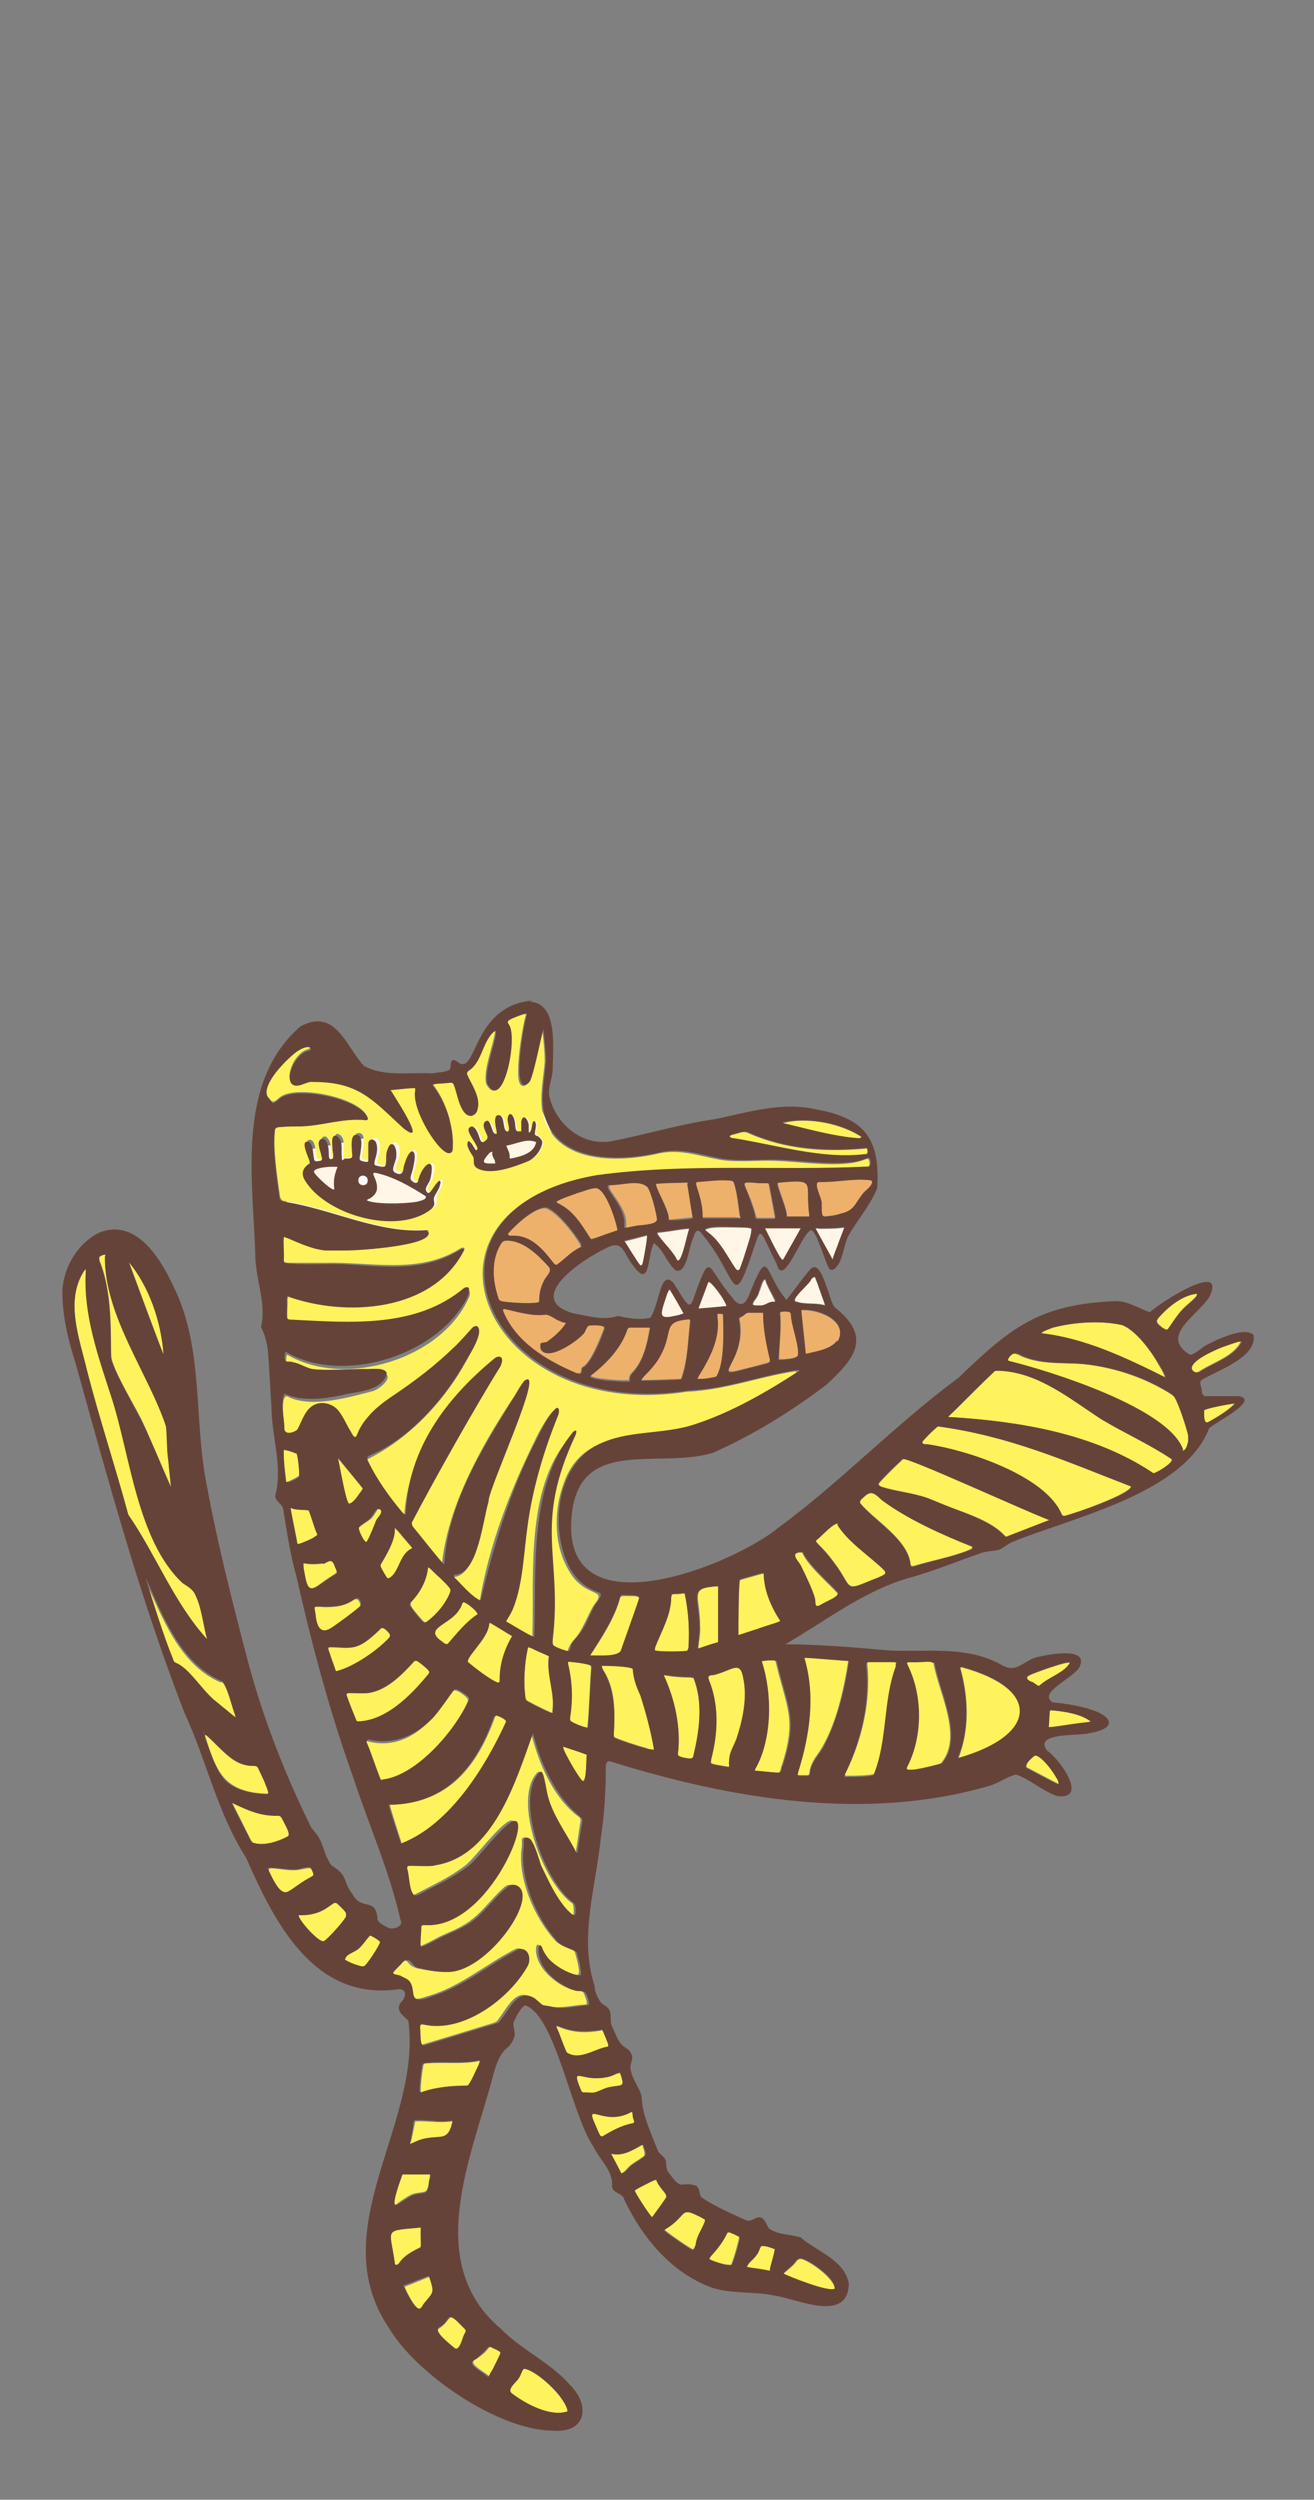 <svg xmlns="http://www.w3.org/2000/svg" id="Ebene_1" viewBox="0 0 213 405"><rect x="0" y="0" width="213" height="405" fill="#808080" stroke="none"/><defs><style>.st0{fill:#664338}.st2{fill:#fef25d}.st3{fill:#eeb16c}.st4{fill:#fff6e8}</style></defs><path d="m46 187.1 41.3-8.5 3.6 8.5-12 9.4-14.2 4.1s-15.9-1.9-16.3-2.8-3.2-4.8-3.2-5.5.9-5.2.9-5.2Z" class="st4"/><path d="M87.4 210.8c-.2.7-6 .1-6.3 0-.2 0-.3-.3-.4-.5-1-2.8-1.2-6.2.5-8.8.2-.3.4-.4.8-.5 2.8-.1 5.2 2.3 6.9 4.2.7.7-.3 1.5-.7 2.2-.6 1-.8 2.2-.8 3.3ZM91.7 214.3v.3c-.5.9-1.9 2.2-2.7 2.7-.3.2-.7.3-1 .3-.4 0-.5.5-.4.8.1.7.8.9 1.4.8 1.8-.1 4.5-2 5.5-3.1.3-.4.5-1 .8-1.3.6-.3 1.6-.1 2.2 0s.4.4.2.9c-.6 1.5-1.6 4.1-2.8 5.4-.3.3-.6.3-.7.7 0 .2 0 .5-.2.6-.2.2-.5 0-.7 0-4.8-2-9.7-4.9-11.8-9.9-.1-.3-.1-.5.3-.5 2.1.5 4.4 1.2 6.5.9.9 0 1.5.8 2.4 1.1.3.1.7.1.8.2Z" class="st3"/><path d="M94.2 202c0 .1-.3.2-.4.3-1.3.6-2.3 1.7-3.4 2.6-.1.1-.3.2-.5.2-.1 0-.2-.1-.3-.2-1.7-2.3-3.7-4.6-6.7-4.5-.3 0-.9 0-.7-.4 1-1.3 4.6-4.5 6.3-4.2 1.8.6 4.7 4.3 5.6 6v.3ZM100.1 199.3c0 .1-.3.2-.8.3-1.2.3-2.9 1.1-3.5 1.1-1.5-2.1-2.7-4.5-5.2-5.7-.2 0-.6-.3-.5-.4.7-.5 2.3-1 3.4-1.4 1.1-.3 2.1-.7 3.2-.8 1.5.4 3.1 5.2 3.4 6.8ZM105.3 215.1c-.4 2.6-1 5.4-2.9 7.3-.1.1-.2.2-.3.4-.2.4-.1.8-.2.8h-.6c-.5 0-1.5 0-2.2-.1-1-.1-2.8-.2-3.6-.7 0-.2.2-.4.4-.5 2.4-1.8 4.7-4.3 5.7-7.2 0-.2.2-.3.4-.3h3s.2 0 .2.1ZM123.7 212.7c0 2.5.5 5 1.1 7.4v.4c0 .1-.4.3-.5.3-1.5.4-2.5.7-3.8 1-5.6 1.5.7-1.4-.6-8.1 0-.4.3-.5.6-.7.3-.1.6-.5.7-.5h1.7c.3 0 .7 0 .9.1ZM111.8 213.8c.1.1 0 .4 0 .5-.3 2.9-.3 5.8-1.3 8.7 0 .2-.1.4-.3.4-.9 0-4.7.2-6.3.2-.2 0 0-.3.4-.7 1.2-1.2 2.1-2.2 2.8-3.6 1.9-3.6.2-5.2 4-5.6h.6ZM101.5 198.9v-1.1c-.3-3-4-5.8-2.3-5.8s4.9-1 6.1.4c.5 1 1.3 4.1 1.5 5.2-.2 1.1-3.6.9-4.7 1.3h-.4ZM141.3 191.3c.1.2 0 .5-.1.7-.4.6-1.1 1-1.5 1.6-1.2 1.6-1.3 2.5-3.3 3-.6.2-1.3.3-1.9.4-.5 0-.8.1-1.1 0-.3-.2-.1-1.5-.3-2.1-.1-1-.7-1.9-.8-2.9 0-.3 0-.5.4-.5 2.8 0 5.4-.6 8.2-.3.1 0 .3 0 .3.1ZM120 197.2c0 .2-.4 0-1 0h-5.1c-.2 0 0-.4-.1-.5 0-1.6-.5-3.2-1-4.8 0-.3 0-.6.2-.6 1.8 0 3.6-.4 5.4-.2.2 0 .4.2.5.4.6 1.8.7 3.7 1 5.5ZM135.7 217.3c-1.1 1.4-3.2 1.6-4.9 2.1-.2 0-.2 0-.2-.1 0-.9-.6-6.2-.7-6.9 0-.2.3-.1.5-.1 2.8 0 7.1 2 5.4 5.1Z" class="st3"/><path d="M121.8 199c.1.9-.5 2.7-.9 3.8-.4 1.2-.8 2.4-1 2.9-.1.3-.4.1-.6 0-1.4-2-2.6-4.5-4.6-6-.1-.1-.4-.3-.4-.4.8-.6 3.5-.4 5.6-.4.8 0 1.4 0 1.9.2Z" class="st4"/><path d="M111.5 191.6c.3 1.6.7 4.3.9 5.5v.1c-1 .1-2.9.3-3.9.4-.1 0 0-.2-.1-.3 0-1.5-2.4-5.3-2-5.5 1.4-.1 3.8-.1 5.1-.2M131.2 197.1c0 .1-.3 0-.7 0h-2.9c0-1.2-1.4-4.5-1.5-5.3 0-.2.2-.1.3-.2 6.2-.5 4 0 4.9 5.5ZM125.7 197.3h-2.8c-.3 0-.3-.2-.4-.5-.2-.9-.5-1.6-.7-2.2 0-.2-.2-.5-.3-.7-1.1-2.9-1.6-2.5 1.5-2.3.6 0 1.3-.1 1.6.3.1.5.9 4.9 1 5.4ZM126.3 220.3c0-2.3.4-5.3.2-7.5 0-.5.4-.3.9-.4.4 0 .9 0 .9.5 0 1.7 1.5 5.4 1.1 6.7-.5.5-1.5.5-2.3.6h-.7ZM117.2 212.9v.3c0 2.5.3 7.6-1.1 9.8 0 .1-.2.2-.4.2-.5.1-1.5.2-2.1.3h-.6c0-.1.1-.4.2-.6 1.8-2.9 3.4-6 2.9-9.5v-.4c0-.2.8-.2.9-.1Z" class="st3"/><path d="M129.8 199c-.7 1.3-2 3.6-2.8 5 0 0 0 .2-.2.1-.5-.4-2.4-4.4-2.8-5.1h5.7ZM111.9 199c-.4.5-1.3 6.2-2.1 5.2-.6-1.4-2.7-3.2-3.2-4.3 0-.2 0-.1.5-.2 1.2-.1 3.7-.6 4.9-.6ZM136.9 198.8c-.2.7-.8 2.1-1.1 3-.3.8-.6 1.5-.8 2.2v.2c-.2-.3-2.5-4.5-2.8-5.1 0-.2.4 0 .7 0 1.3 0 2.7 0 4-.2ZM132.1 206.9l.1.2c0 .2.1.4.2.6.4 1.2 1.2 3.3 1.3 3.7h-.2c-1.5-.4-3.2 0-4.6-.6-.7-.3.8-1.6 1.1-2 .5-.5 1-1 1.4-1.6.1-.2.4-.4.6-.4ZM117.8 211.7c-1.1.1-4.3.4-4.6.4.5-1.3 1.1-3 1.6-4.3.2-.6 2.9 3 3 4ZM104.9 200.1c0 1-.4 3-.6 4.1-.1.3 0 1-.5.9-.4-.4-2.4-3.8-2.6-4h.2c.9-.2 2.7-.7 3.5-.9ZM108.7 208.9c.6.9 2.1 3.6 2.2 3.9-.2.1-.5.1-.9.3-.7.1-2.5.7-2.8 0 0-.3.7-4.1 1.4-4.1ZM124 207.3c.3 1.1 1.1 2.4 1.6 3.5v.2c-.4 0-.8 0-1.2.3-.5.3-1.7.6-2.3.3-.2-.5.4-1 .6-1.4.2-.3.3-.5.4-.9.2-.3.6-2.2 1-1.9Z" class="st4"/><path d="M189.9 236.4c.3.6-2.4 2.2-3 2.3-9.5-6.4-21.5-8.4-32.8-9.1-.3 0-.5 0-.4-.1l1.4-1.4c1.9-1.8 4.7-4.6 5.9-5.8.3-.2.2-.3.7-.3h.4c6.3.3 11.3 4.6 16.5 7.9 3.7 2.2 7.7 4 11.3 6.4ZM183.3 240.8c0 1.2-9.1 4.4-10.8 4.8-.3 0-.5-.3-.6-.5-2.8-6.1-15.3-10.2-21.6-11.1-.3 0-1.1 0-.8-.5.5-.6 1.6-1.7 2.2-2.2.1 0 .2-.2.3-.2 11.6 1.6 20.5 5.5 31.2 9.7ZM170.1 246.3c-.6.2-5.5 2.1-6.7 2.6-.2.1-.3.1-.5-.1-2-2.2-5.6-3.4-8.8-4.6-1.3-.5-2.4-1-3.7-1.5-2.7-.9-5.1-1.1-7.4-1.8-.4-.1-.7-.3-.4-.7.6-.7 2.7-2.8 3.5-3.5.2-.2.2-.3.4-.3 1-.3 18.6 7.9 23.7 9.9ZM191.6 234.9c-2.3-6.8-21.7-12.9-28.2-14.4-.6-.2.4-.9.5-1 .6-.5 1.4.2 2 .4 3.6 1.4 7.4.7 11.2 1.3 3.9.6 7.8 1.9 11.2 3.8.7.4 1.5.8 2 1.3.8 1.2 1.8 4.4 2.3 6.2 0 .4.1.7 0 1 0 .5-.4 1.7-1 1.5ZM155.4 284.8c1.8-4.6 1.6-9.9.3-14.5 0-.2.2-.2.4-.1 12.6 3.5 12.4 10.9-.6 14.7ZM151.3 269.4c.8 4.8 4.9 12 1.2 16.3-.6.2-2.9.8-4.4 1-1 .1-1.7.3-1.1-.7 2.7-5 2.1-11.7 0-16.6.6-.2 1.4 0 2.2-.1.8 0 1.5-.2 2 .1ZM145.4 269.4c-1.8 5.6-1.7 11.6-3.3 17.3 0 .3-.2.6-.4.7-.9.3-3.4.3-4.5.3-.4 0-.2-.4 0-.7 2.6-5.3 4-11.5 3.4-17.4 0-.2 0-.3.1-.4s.4-.1.5 0c1.3.1 2.5 0 3.8 0 .2 0 .3 0 .4.1ZM157.6 250.6c.1.2-.2.3-.3.4-2.7 1.2-6.3 1.8-9.2 2.7-.3 0-.5 0-.5-.3-.4-4-5.9-7.2-8.1-9.8-.3-.5.4-.8.6-1.2.8-.7 1.3-.8 2.1-.1.5.4 1.3 1.2 2 1.6 3.9 2.5 9.1 5 13.4 6.6ZM188.8 223.2c-6.4-3.2-13.1-6.4-20.2-7.2.5-.5 1.3-.7 1.9-.9 3.5-.9 7.9-1.2 11.4-.4 2.2.9 4.6 4 5.9 6.4.4.7.8 1.3 1 2zM106 283.4c0 .2-.2 0-.5 0-.2 0-.4 0-.7-.2-1.6-.4-4.2-1.3-5.1-1.7-.2-.1-.2-.3-.2-.6.2-3.7.3-7.3-1.8-10.5-.1-.2-.4-.6 0-.6 1.2 0 3.9.1 4.7.4.1 0 .2.2.2.4.1 1.4.7 2.7 1.2 4 .9 2.8 1.7 5.8 2.2 8.7ZM136 247c1.8 3 5.3 5.1 7.6 7.5.5.6-.6.8-1 1s-.8.3-1.3.5c-4.6 1.9-3 1.2-6.1-2.9-.8-1.1-1.6-2-2.6-3-.2-.2-.5-.4-.2-.7.7-.5 2.9-2.9 3.5-2.5ZM112.4 271.9c1.6 4 1 8.6 0 12.7-.2.7-.8.4-1.4.4-.7-.1-1.2-.2-1.1-1 .5-4.2-.6-8.7-2.3-12.5 0-.1.3-.1.4 0 1.3.2 2.6.3 3.8.3.2 0 .4 0 .5.1ZM123.8 254.9c0 2.8 1.2 5.5 2.7 7.8-.3.3-2.1.7-3.7 1.3-1 .3-2.4.8-3.1 1 0-.8 0-8.5.3-9 1-.3 2.5-.7 3.5-1h.3ZM89.6 277.4c0 .2-.4 0-.8-.2-.9-.4-2.5-1.2-3.2-1.6-.2-.1-.3-.2-.4-.5-.4-2.7-.1-5.2.2-7.9 0-.2 0-.4.2-.5h.1c.5.2 2.4 1.1 3 1.4.2 0 .3.2.2.5-.3 2.9 1.1 5.8.6 8.7ZM111 258.2q.9 4.35.6 8.7c0 .1 0 .3-.1.4-.1.2-.3.2-.5.2-1.5.1-2.9 0-4.3 0-.2 0-.4 0-.5-.1s0-.4 0-.5c1-2.6 2.5-5.2 2.6-8 0-.3 0-.6.3-.6.4 0 1.1 0 1.5-.1zM83 265.2c-1.3 2.1-2.1 4.6-2 7.1 0 .2 0 .5-.3.4-1.1-.4-4-2.6-4.8-3.3-.2-.1 0-.3 0-.5.8-1.6 3.3-3.8 3.4-5.8 0-.1 0-.1.2-.1.4.2 1.9 1.1 2.8 1.7.2.1.4.2.5.3.1 0 .2.1.2.2M95.7 268.2c1.8-2.8 3.9-5.9 4.8-9.2 0-.2.2-.4.5-.4h1.4c.5 0 1.3 0 1.3.5-.3.8-2.2 6.3-3 8.5-.6.9-3.5.7-4.5.7h-.3ZM116.4 257h.1v9c0 .1-.2 0-.5.2-.8.2-2.4.8-2.8.9.1-1.2.4-2.4.3-3.6 0-5.1-1.9-6.3 2.9-6.5M130 251.5c.9 2.2 4.5 5.2 5.7 6.6.4.7-2.2 1.6-3 2.1s-.5-.8-.7-1.2c-.4-1.4-1.4-3.7-2.1-5.1-.3-.7-1.1-1.3-1-2 0-.2.8-.5 1.1-.3ZM140.4 186c.2.1.3.7.1.9-.1.1-.3.1-.5.2-7 .8-14.3-1.6-21.2-2.6-.2 0-.6-.1-.6-.3s.4-.3.8-.4c.9-.2 1.5-.6 2.3-.2 6.1 2.7 12.5 3.1 19 2.5ZM139.6 184.2c.1.2-.3.3-.5.3-4-.4-8.3-1.5-12.2-2.5 3.7-1.1 9.4 0 12.7 2.2M201.1 217.4c-1.3 2.5-4.6 3.3-6.9 4.9-.2.1-.4.1-.7 0-1.6-.8.6-2.3 3-3.4 1.3-.6 3.3-1.4 4.4-1.6h.1ZM56.5 243.6c-.5-.6-1.4-5.9-1.7-7.2v-.1c.4.5 3.6 4.3 4 4.9-.3.7-1 1.6-1.6 2.1-.3.3-.6.4-.7.3M194 209.6c.1 0 0 .2-.1.4-.4.5-1.3 1.2-1.8 1.7-1.1 1-1.9 2.4-2.8 3.6-.2.3-.4 0-.7-.1-.2-.1-.3-.2-.5-.4-.5-.4-.8-.9-.3-1.3 1.6-1.8 3.8-3.6 6.2-3.9M176.9 278.9s-.6.1-1.3.2c-1.9.2-5.4.8-5.6.7 0-.6 0-1.4.1-2 0-.4 0-.7.3-.7 2.1.2 4.7.5 6.4 1.8ZM48.1 235.5c.2.7.4 2.5.4 3.3 0 .4-.2.4-.7.7-.3.2-.7.3-1 .5-.4.1-.5.2-.6-.1-.1-1.5-.4-3-.4-4.6v-.4c.5 0 1.6.3 2.1.6ZM173.4 269.4c-.9 1.7-3.4 2.4-4.9 3.7-.3.2-.5 0-.8-.2-.2 0-.3-.2-.5-.3-.5-.3-1.1-.7-.6-1s1.9-.8 3.3-1.3c1-.3 2.6-.9 3.4-.9ZM171.6 289c-1.1-.5-4.6-2.4-5-2.6-.1 0-.2 0-.2-.3 0-.6.9-1.3 1.3-1.6.8-.7 3.8 3 4 4.5ZM200.1 227.4c-1 1.1-3 2.3-4.3 3-.9.5-.8-1.1-.7-1.7v-.2c.3-.4 4-1 4.9-1.1Z" class="st2"/><path d="M46.7 209.8c9.5 3.5 23.6 2.4 28.6-7.4 0-.5-.6-.2-.9 0-6.7 4.1-14.4 2-21.8 2.2h-5.7c-.5 0-.9 0-.9-.5 0-.9-.2-2.9 0-3.7.1-.1.5 0 .7.1 1.9.8 3.9 1.8 6 2 1.4.2 2.4.1 3.8 0 3.8 0 15.1-1.1 12.7-3.3-7.8.6-15.4-3.5-23-4.6-.4 0-.7-.3-.8-.7-.4-2.9-1.2-7.8-.8-10.9-.1-1 4.5-.4 5.3-.7 3-.3 6-1.3 9-1 .3 0 .8 0 .7-.2-1-3.2-10.8-5.2-13.8-3.6-.9.4-1.4 1.7-2.2.4-1.7-1.5 1.4-5.2 3.9-7.4 1-.8 2-1.3 2.5-1 .6.3-.1.5-.4.6-2 .8-3.4 4.4-2.3 5.4.9.7 2.3-.5 3.4-.4 7.2 0 9.5 2.8 14.5 7.5.3.3 1.2 1 1.5.8.7-.5-2.6-5.5-3.3-6.7-.1-.2 0-.3.2-.3.7 0 2.6-.2 3.4-.3.5 0 .3.3.3.6-.5 3.1 4.2 10.6 5.7 9.9.3-.1.4-.7.4-1 .1-3.4-1.2-7.4-3.3-10 .3-.3 1.5-.2 2-.3.7 0 1.2-.3 1.4.4.6 1.2 1 5.1 2.8 4.9 2.3-1.1.5-4.6-.5-6.2-.2-.3-.3-.7 0-1 2.1-1.4 2.3-4.4 3.9-6.1.1-.2.4-.3.5-.3s0 .3 0 .5c-.4 2.3-1.9 6-1.4 8.1 2.6 4.8 5-7.4 3.6-9.5-.4-.5-.2-.7.5-1 .7-.4 1.9-.8 2.2-.8.2 0 .2.1.1.3-.4 1.3-1.3 6.5-1.2 9.4 0 1.9.7 2.5 1.7 1.4.7-1.5 1.8-7.2 2.2-8.5.2 1.4.4 3.5.4 5.1-.2 2.6-.8 5.3-.4 8 1.6 8.5 12 8.5 18.8 6.9 3.5-.8 6.6.4 10 1 3.1.5 6.3 0 9.5.2 2.9.1 7.8.8 11.3.4 1.1-.1 2.1-.4 2.9-.7.3-.1.4 0 .5.3.1.5.1 1-.5 1.1-14.6.8-29.5-.6-44.1 1.4-32.2 5.7-17.7 40 14.9 34.9 6.4-.3 11.3-2.3 17.5-3.3h.5l-.3.3c-5 3.3-10.7 6.5-16.4 8.4-7.4 2.4-17.6 0-21 9.1-1.7 4.3-1.8 9.8.4 13.9 2.7 5.4 6.8 3.1 4.4 6.1-1.2 1.9-1.8 4.2-3.4 5.8-.4.5-.8 1.2-.9 1.8 0 .1-.1.2-.3.2-.6 0-1.6-.4-2.2-.7-.4-.3-.3-.7-.3-1.2 1.3-13.5-2.9-19.1 3.8-33.7-7.9 7.9-6.4 22.4-6.7 32.9 0 .4 0 .6-.3.5-7.1-4.1-3.6-.6-2.2-7.9.7-3.3.9-6.6 1.3-9.9.8-6.3 2.7-12.5 5.1-18.3.3-3.5-3.3 3.3-3.5 3.9-4 8.1-7.4 16.9-8.9 25.8-.1 1.8-3.8-2.6-4.2-3-.2-.2-.5-.6 0-.7 3.9-.3 4.6-10.2 5.7-13.2 1.8-6 4.9-11.7 6.3-17.7-.4-2.4-2 1.5-2.5 2-5.4 8.2-10.6 17.7-11.5 27.1-.7-.9-4-4.9-4.9-6.1-.2-.3-.3-.4-.1-.7 3.5-6.8 10.3-18.7 14.3-25.2.6-.7.5-2.1-.7-1.4-8.2 6.4-14 15.1-14.7 25.5-2.3-2.4-4.3-5.6-5.9-8.5-.1-.2-.2-.6-.2-.8 7.9-3.8 14.7-11.7 18-19.8.5-1.3-.3-2.2-1.2-1-1.9 2.4-4.8 4.9-7.2 6.9-3.8 3.2-9.1 5.3-11.1 9.9-.4 1-.7.6-1.2-.3-.8-1.3-1.3-3-2.6-4-1.6-1.2-4-.3-4.8 1.5-.5.8-.6 2-1.4 2.5-.7.4-1.8.6-1.8-.4 0-.7-.9-6.7.8-5.4 3.8 1.7 9.6 0 13.5-1 .9-.2 3.7-2.3 1.8-3-3.6-.6-8.4.4-11.8-.2-.9-.2-1.8-.8-2.8-1-.5-.1-1 0-1.2-.2-.1-.2 0-.5 0-.8s0-.6.2-.7c9.3 5.5 25.2.7 29.5-9.5.2-.7 0-1.2-.8-.8-8 6.5-18.8 5.8-28.6 4.9-.3-.8 0-2.7-.1-3.5 0-.1 0-.3.1-.3Zm37.8-26.4h-.4c-.4-.2-.3-.8-.4-1.3 0-.4-.2-.9-.4-1.2-.1-.2-.3-.4-.5-.2-.6.5-.1 1.6 0 2.2 0 .5-.2.7-.5.4-.5-.5-.2-2.2-1-2.5-.8-.2-.8.8-.7 1.4 0 .5.4 1.3.2 1.6-.8.2-.8-1.8-1.4-2.1-.3-.2-.8.2-.7.7 0 .5.3 1.1.5 1.5.1.3.3.5 0 .8-.2.3-.9.6-1 .1-.3-.6-.9-3.1-1.9-2-.5.7 1.9 3.1 1.2 3.5-.1 0-.2-.1-.3-.2-.1-.2-.3-.6-.6-.9s-.5-.5-.7-.2c-.2 1 .8 1.9 1 2.7 0 .3 0 .7.1 1.1 1.7 2.1 7 0 9.1-.9.9-.5 2.6-2.4 1.7-3.5-.2-.3-.7-.4-.9-.7 0-.6.3-1.5 0-2-.1-.1-.2 0-.3.1-.2.3-.2 1.8-.6 1.7v-.6c0-.4 0-.8-.2-1.2-.3-.9-1-1.1-1.1.1-.1.5.2 1.1 0 1.4Zm-28.7 4.3c-.1 0-.1-.3-.1-.6v-2c0-.6-.4-1.3-1-1.4-.8 0-.3 2.6-.3 3.2.1.7-.6.8-.7.2 0-.9 0-2.2-.8-2.9-.3-.2-.7 0-.8.4-.2.8.2 1.6.4 2.4.1.5 0 .8-.4.8s-.8 0-.8-.4c-.2-.9-.1-3-1.3-2.7-.7.3.3 2.5.6 3.2v.3c-1 .5-1.6 1.4-.8 2.7 3.4 5.8 15 9 20.5 4.7.5-.3.6-.9.5-1.5 0-.7.6-1.3.8-1.9.5-1.3 0-1.5-.6-.5-.3.4-.7.9-.9 1.3-.4.4-.7-.1-.7-.5 0-.5.5-1 .7-1.5.2-.6.4-1.3.3-2 0-1.4-1.6-.1-2.1 1.7 0 .1 0 .3-.1.4-.2.6-.9.2-1.2-.2-.1-.2 0-.5 0-.7.2-.6.4-1.3.5-2 .4-2.4-.6-2.7-1.4-.3-.1.4-.3.9-.3 1.3s-.2.8-.7.7c-1.8-.3-.3-1.7-.3-3.1.1-1.3-.8-2.8-1.5-.8-.1.5-.2.9-.2 1.4s0 1.2-.3 1.3h-.7c-.3 0-.8 0-.9-.3-.1-.1 0-.3 0-.5.3-1 .6-2.2.2-3.2-.3-.5-.9-.5-1.2 0-.2.8 0 2.2-.1 3 0 .4-.4.3-.7.2-.3 0-.8-.1-.7-.5 0-.8 1-4.2-.8-3.8-.8.4-.4 2.7-.4 3.4 0 .5-.9.5-1.2.4Z" class="st2"/><path d="M59.6 191.2c0 .9-1.4 1-1.5.1-.2-1.1 1.5-1.3 1.5-.2Z" style="fill:#fff"/><path d="M70.3 302.2c9.4-1.4 13-13.6 15.8-21.4 1.2 4.8 3.5 10.3 7.5 13.4.3.2.6.4.5.9-.2 1-.6 4.3-.8 5 0 .3-.3-.3-.4-.4-1.6-2.8-3.6-5.6-4.4-8.7-.2-1.1-.5-2.7-.8-3.6-.2-.5-.4-.4-.7-.1-3.9 4.3 1 17.8 5.8 21.1.2.4.2.9.2 1.4 0 .3-.1.6-.5.3-2.2-1.8-3.9-5.5-5.1-8-.4-1.2-.9-3-1.5-3.9-.2-.4-1.1-.8-1.3-.2v1.1c-.8 5.1 2 11.6 5.4 15.3.6.7 1.9 1.2 2.7 1.5.3.1.4.2.5.4.1.4.4 1.4.5 2s.3 1.3 0 1.6c-.2.1-.4 0-.6 0-1.6-.4-3.4-1.4-4.6-2.7-.5-.5-.8-1.1-1-1.7-.2-.5-.4-.7-.6 0-.3 3.1 3.1 6 5.9 6.9.7.2 1.7-.1 1.9.7.2.5.5 1.2.4 1.5 0 .2-.4.2-.6.2-1.8.1-3.8.7-5.6.2-.4-.1-.9-.1-1.2-.2-.6-.3-1.1-1-1.7-1.3-2.4-1.2-3.6 1.5-5.1 3.5-.2.3-.4.6-.8.7-.5.2-1 .3-1.6.5-3.2 1-9.5 2.9-10.2 3.1-.1 0-.2 0-.3-.2-.2-.4-.2-1.9-.3-2.7 0-.4 0-.6.5-.5 6.4 1.5 14-4.1 16.9-9.4.7-1.1.2-3.1-1.4-2.8-4.6 2.3-9 6.1-14 7.6-.8.2-1.8.7-2.5.5-.9-.3-.3-1.9-1.3-3-.4-.5-1.3-.8-1.9-.9-.3 0-.6 0-.7-.3 0-.2.2-.4.4-.5.5-.4 1-1.3 1.6-1.5.7-.2.9.6 1.4.9.3.2.6.3.9.4 1.5.3 3.1.6 4.6.6 5.9-.2 13.7-10.6 11.7-13.5-.5-.7-1.5-.9-2.2-.2-2.2 1.9-3.8 4.5-6.4 6-1.4.9-3 1.4-4.5 2.2-.7.4-1.9 1-2.6 1.3-.3.1-.5.2-.5 0 0-.6 0-2.2.1-3.1 0-.3.3-.3.6-.3 10.7.7 18.4-19.9 13.7-16.6-2.3 1.7-5.4 6.1-6.9 7.1-2.4 1.8-5 3-7.7 4.4-.3.2-.8.3-1 0-.7-.9-.7-2.9-1-4.2 0-.3.3-.4.5-.4 1.2 0 2.5.1 3.7 0ZM33.6 265.7c-5.4-5.9-8.3-13.7-12.8-20.2-2.1-7.8-4.7-15.5-6.7-23.4-1.2-5.2-3.6-11.2-.5-16.1.3-.4.4-.5.4.1-.4 6.9 1.9 13.6 4.1 20.1 3.1 9.3 4.2 23.3 11.6 30.3.9.6 1.6 1 2.1 2 1 2.1 1.3 5.2 1.9 7.2Z" class="st2"/><path d="M17.1 203.3c-.1 9.6 7.2 19 9.9 27.6.1 1.9 0 3.8.3 5.7.1 1.4.3 2.8.4 4.1v.1c-1.6-3.5-3.8-8.9-4.9-11.1-1.3-2.5-3.7-6.5-4.5-8.9-.2-.6-.3-1-.3-1.7 0-4.9 0-10.3-1.9-15 0-.1-.1-.3-.1-.4-.1-.4.8-.7 1-.6ZM59.5 282.1c4 1.1 7.5-.5 10.1-3.3 1.4-1.4 2.6-3 3.7-4.6.1-.2.3-.4.6-.3.5.1 1.3.7 1.7 1.1.2.2.3.4.2.7-2.1 4.8-8.4 12.1-13.9 12.8h-.4c-.2-.5-1.2-3.2-1.8-4.9-.2-.6-.4-1.1-.5-1.3ZM137.5 269.1c-.8 5-2.1 11.1-5.1 15.3-.6.8-1.1 1.8-1.2 2.8 0 .2-.1.4-.3.4h-1.1c-.5 0-.7 0-.5-.5 1.8-5.8 2.9-11.9 1.2-17.9 0-.2-.3-.8 0-.7 1 0 6.2.5 6.9.5v.1ZM65.2 298.6h-.1c-.2-.7-1.7-5.2-1.9-6.2 9-.2 13.8-5.5 16.9-13.8.1-.4.3-.9.8-.6.4.2 1 .5 1.2.7 0 .1.1.2 0 .4-3.4 7.3-9 16.5-16.8 19.6ZM118.2 286.2h-.3c-.7-.1-2-.3-2.5-.5-.3-.1-.2-.5-.1-.8 1-4.2 1.3-8.7-.4-12.8 0-.2-.2-.4 0-.6.3-.2.5-.1.8-.2 3.1-.8 4.3-2.5 4.8.6.6 3.1-.1 6.7-1.1 9.7-.5 1.4-1.5 2.6-1.1 4.2v.4ZM125.7 269.1c1.8 7.8 3.5 9.2 1 17-.2.3-.1 1.1-.6 1.1-.7 0-3-.3-3.7-.3-.2 0-.2-.2 0-.4 2.7-4.8 2.8-12.1 1-17.3.2-.2.5 0 1-.2h.9c.1 0 .3 0 .3.1ZM59.7 274.3c3.1-.4 5.5-3 7.5-5.2.1-.1.3-.1.4 0 .5.3 1.6 1.2 1.9 1.6.2.2 0 .5-.2.7-2.8 3.4-6.8 7.4-11.3 7.5 0 0-.1 0-.2-.1-.4-.7-1.3-3.2-1.6-4.1-.1-.3.1-.3.3-.4 1 0 2.2.1 3.1 0ZM91.9 390.7c-2.9 1-6.9-1.3-9.1-3-.6-.6.4-1.3.7-1.8.4-.5.7-.9.9-1.4.2-.3.3-.8.7-.7 1.6.4 4.1 2.5 5.6 4.4.6.8 1.1 1.6 1.3 2.2v.3ZM43.3 290.6c-7-.2-8.3-3.6-10.1-9.6 2.2 1.4 3.8 4.5 6.7 5 .6.2 1.5-.1 1.9.4.4.7 1.5 3.2 1.7 4 0 0 0 .2-.1.2ZM77.8 333.8c.2 0 0 .3 0 .7-.5 1-1.1 2.6-1.7 3.3-.2.1-.4.1-.6.1-2.3 0-4.5.2-6.7 1-.3.1-.6.2-.6-.2 0-1.3.2-2.6.4-3.9 0-.2.1-.4.3-.5h.3c2.9-.2 5.8.2 8.6-.4ZM40.9 298.4c-.3-.3-.5-.9-.8-1.4-.8-1.7-2.2-4.4-2.5-5 2.5 1.1 4.4 2.1 7.2 2.1.6 0 .8.3 1.1.9s1 1.8.9 2.3c0 .2-.2.3-.3.3-1.4.7-3.9 1.6-5.6.9ZM95.3 279.9c-.4 0-2.1-.6-2.7-1-.2-.2-.2-.3-.2-.6.4-2.9.3-5.6-.3-8.5-.2-.7 0-.6.8-.5 1 .1 2.3.3 2.7.5.3.2.2.2.2.5-.2 2.3-.3 7.1-.6 9.6ZM69.4 253.9s.2 0 .3.2c.8.8 1.9 1.8 2.7 2.6.5.6.8.8.5 1.4-.8 1.9-2.1 3.4-3.7 4.6-.4.3-.5 0-.9-.4-.6-.7-1.5-1.7-1.7-2.2v-.5c1.5-1.6 2.6-3.6 2.8-5.8ZM57.1 266.9c1.7-.2 3.6-2 4.7-3.1.2-.1.5 0 .9.4s.8.8.4 1.2c-1.8 2-5.7 4.7-8.4 5.4-.1 0-.2 0-.3-.1-.2-.4-.7-1.9-1-2.9-.1-.5-.4-.8 0-.9 1.2 0 2.5.2 3.7 0M97.5 328.9c.4.2.4.7.7 1.3.1.5.8 1.4.2 1.5-2.1.4-4.4 2.2-6.4 1-.3-.2-.3-.3-.4-.7-.3-.8-.7-1.8-1-2.6-.2-.5-.3-.9-.4-1 0-.2.3 0 .4 0 2.4 1 4.4 1 6.8.6ZM48.4 310.3c.8 0 1.8 0 2.6-.3 1.2-.3 2.2-1 3.1-1.7h.4c.2.2.6.5.9.8s.6.6.7.9v.5c-.4.8-2.9 3.6-3.6 4-.8.3-4.1-3.4-4.1-4.2M114.3 359.6v.4c-.3.9-1 1.8-1.2 2.5-.2.4-.3 2-.8 1.9-.7-.3-3.7-2.4-4.4-3-.2-.1 0-.2 0-.3.4-.2.8-.5 1.2-.8 2.1-1.7 1.6-2.6 3.9-1.5.5.2.9.4 1.3.7ZM135.3 370.8c-.2.3-.9 0-1.8 0-.7-.2-1.5-.4-2.3-.7-1.7-.6-3.4-1.3-4.1-1.6-.1 0 0-.1 0-.2.7-.6 1.5-1.2 2-1.9.2-.3.5-.4.8-.4 1.5.4 5.5 3.3 5.4 4.9ZM68.2 360.9c.1 0 0 .2 0 .6v2.2c0 .2 0 .3-.1.4-1.2.6-2.6 1.3-3.4 2.5-.2.3-.7.7-.8 0-.8-5.8-1.8-5.2 4.2-5.7ZM51 260.4c.5-.2 1.2 0 1.7 0 1.4 0 2.8-.1 4-.8.3-.1.8-.6 1.1-.5.4.1.6.7.6 1-.2.5-.9.9-1.8 1.7-3.5 2.6-5.2 4.6-5.7-1.2ZM77.4 261.6c-1.3.9-2.6 2.1-3.6 3.4-.4.4-.7 1.1-1.3 1.4-.4 0-.8-.4-1.2-.7-2.5-2 1.8-2.5 3.2-5 .1-.3.3-.6.4-.8q0-.3.3-.3c.5.1 2.3 1.6 2.2 2M62.9 255.7q-.15 0-.3-.3c-.3-.5-.8-1.2-.9-1.6v-.3c.8-1.3 2.2-3.7 2.3-5.5v-.4l.6.6c.7.9 2 2.3 2.2 2.6 0 0 0 .1-.1.2-2 1-2 4.1-3.7 4.8ZM50.3 302.6c.1.1.6 1 .5 1.2s-.5.3-.7.5c-3.5 1.9-3.8 3.8-5.6.6-.4-.6-.6-1.2-.9-1.8v-.3s.1 0 .2-.1c1.4 0 2.7.4 4.1.3.8 0 1.7-.4 2.4-.3ZM69.7 352.3c0 .3-.1.8-.2 1.2 0 .5-.2 1.3-.5 1.5-.2.2-1.1.2-1.9.4-.7.2-1.2.6-2 1.1-.3.2-.5.4-.7.5-.2.2-.4.2-.5 0-.3-.6.8-3.5 1.2-4.8 0 0 0-.1.1-.1h4.4ZM73.4 343.7c0 .3 0 .4-.1.7-.8 2.8-2.1 1.4-5.2 2.4-.5.2-1 .4-1.4.6s-.2-.2 0-.7c.2-.9.5-2.5.6-2.9 0 0 0-.1.1-.1 1.9-.1 3.9.3 5.8 0h.3ZM106.4 353.2c.1.4.4.9.8 1.4s.9.9.8 1.4c-.5.7-1.5 2.1-2.1 2.9-.2.3-.2.4-.3.3-.4-.3-2.9-4-2.8-4.3.8-.5 2-1 2.8-1.5.4-.2.5-.3.7-.3ZM50 244.7c.3.4 1 3.1 1.4 3.8 0 .2 0 .2-.1.3-.1 0-.4.2-.6.4-.6.3-1.5.7-2.1.9-.3.1-.4.1-.4 0 0-.5-1-5.2-1.1-5.8.7.3 2.2.2 2.9.4M52.4 253.3c.4 0 1-.7 1.4-.4.2.2.4.6.5.9s.4.6.3.9c0 0 0 .1-.2.2-.7.5-1.6 1-2.2 1.5-1.5 1.1-2.3 1.7-2.8-1.1-.1-.6-.2-1.1-.3-1.7v-.3h.2c.8.2 2.1.2 3 0ZM100.5 335.9c.3.2.4 1.1.5 1.4 0 1-.8.6-1.8.9-1.3.2-2.3 1.2-3.6.9-1.3 0-1.2 0-1.7-1.2-1.1-2.8.3-1.1 3.2-1.3.4 0 .9 0 1.2-.2.8-.1 1.3-.5 2.1-.7ZM26.5 219.4c-.3-.5-5.3-14.2-5.6-14.9 3.3 4 5.2 9.6 5.6 14.8ZM69.6 368.9c.3.8.9 2 .6 2.8-.2.4-.6.8-1.3 1.7-.3.3-.5.9-.9.8-.9-.3-2.3-3.4-2.4-3.7 0 0 .1 0 .2-.1.6-.2 1.3-.5 2-.8.6-.2 1.4-.6 1.8-.7M119.8 362.4c0 .5-1 4-1.3 4.5-.1.1-.2 0-.5 0s-.7-.1-1.1-.2c-.6-.2-1.6-.4-2-.8 0-.1 0-.3.2-.4.9-1.1 1.9-2.2 2.5-3.6.2-.6.6-.4 1.2-.1.4.2.7.3.9.4ZM102.5 342.1c.2.2.2 1.1.3 1.5 0 .2 0 .3-.2.4-1.8.4-3.3 1.2-4.9 2.1-.3.1-.4 0-.6-.3-.3-.6-.5-1.2-.8-1.8-1.6-3.7 1.6.7 6.1-1.9ZM55.9 317.4c.3-.9 1.7-1.1 2.3-1.8.5-.5 1.3-1.6 1.6-2h.2c.2 0 1 .5 1.4.8.1.1.2.2.2.3-.1.5-2 3.5-2.6 3.9-.7.2-1.7-.4-2.4-.7-.4-.2-.7-.3-.7-.5M71.1 377.3s.2-.1.3-.2c1.7-1.2 1.2-2.4 2.7-1.1.5.5 1.1.9 1.5 1.6 0 .3-.3.6-.4.9-.3.6-.6 2.2-1.4 2.1-.2-.3-3.1-2.4-2.8-3.2ZM81.1 381.1v.3c0 .1-.2.3-.3.6-.5 1-1.3 2.7-1.5 3-.6-.6-2.6-1.6-2.6-2.3 0-.3.5-.5.8-.7s.5-.4.8-.6c1.3-1.1.8-1.6 2.1-.9.3.2.6.4.9.5ZM104.1 347.5c.1.2.2.6.3.9.1.5.2.9-.3 1.1-.5.4-1.4.9-1.9 1.3-.4.3-.7.8-1.1 1.1-.3.2-.5.3-.5.2-.4-.8-1.2-2.3-1.6-3.1 0-.1.2 0 .3 0 1.8.3 3.3-.7 4.8-1.5M125.7 364.4v.2s0 .2-.1.4c-.2.9-.5 2.1-.8 2.9-1.1-.1-2.6-.4-3.7-.6 0-.1.2-.4.3-.6.5-.5.9-.9 1.2-1.3.4-.4.5-1.1.8-1.5.7-.3 1.5.3 2.2.5ZM95.1 284.3c0 .3 0 4.5-.7 4.2-.6-.4-3.3-4.9-3.2-5.5 0-.1.2 0 .3 0 .9.3 2.7.9 3.5 1.2ZM61.2 244.5c.2 0 .6 0 .6.4s-.4.8-.6 1.1-.3.5-.4.9c-.4 1-1.2 2.8-1.4 3 0 0-.2-.1-.4-.3-.3-.5-1-1.9-.8-2.1.5-.5 1.4-1 1.9-1.4.4-.3.8-1.1 1.1-1.5ZM36 272.5c.9.9 1.5 3.8 2.1 5.4 0 .1.1.3 0 .4 0 0-.3-.2-.4-.2-1.6-1.3-3.2-2.4-4.6-3.9-1.4-1.6-3.1-3.8-4.5-4.4-.3-.1-.5-.4-.7-.7-1.5-3.6-3.3-9.4-4.5-13.3 2.9 6.1 5.6 13.9 12.4 16.8ZM33 280.6c.1 0 .1.1 0 .2z" class="st2"/><path d="M55.9 187.7c.4 0 1.2.1 1.2-.4 0-.7-.4-3.1.4-3.4 1.8-.4.8 3.1.8 3.8 0 .4.4.4.7.5.3 0 .7.2.7-.2v-2.4c0-.4 0-.7.3-.9s.7 0 .9.3c.5 1 .1 2.2-.2 3.2v.5c.2.2.7.2.9.3.3 0 .5.1.7 0 .3-.1.3-.8.3-1.3s0-.9.2-1.4c.2-.6.5-1.2 1-.8.5.5.5 1.5.4 2.2-.4 1.4-1 2.2.4 2.5.6.1.7-.4.8-.8 0-.4.2-.8.3-1.2.8-2.4 1.9-2.1 1.4.3-.1.7-.3 1.4-.5 2 0 .2-.1.4 0 .6.2.4 1 .9 1.2.2 0-.1 0-.3.1-.4.5-1.8 2-3.2 2.1-1.7 0 .7-.1 1.3-.3 2-.2.6-.9 1.2-.6 1.8.4.7.8-.1 1.1-.5s.6-.9 1-1.2c.4 0 .1.8 0 1.1-.2.5-.6 1-.8 1.5-.2.4 0 .7 0 1.1s-.3.7-.5.9c-5.4 4.3-17.1 1-20.5-4.7-.7-1.2-.2-2.1.8-2.7v-.3c-.2-.7-1.3-2.9-.6-3.2 1.2-.3 1.1 1.9 1.3 2.7 0 .5.4.5.8.4.5 0 .6-.3.4-.8-.1-.8-1-2.5.1-2.8 1 0 1.1 1.8 1.1 2.5 0 .3 0 .9.4.8.6-.1.2-1.1.2-1.6 0-.6-.3-2.1.4-2.2.4 0 .7.4.9.8.3.6.1 1.8.2 2.6 0 .3 0 .5.1.6Zm-1.1 1.4c-.5-.2-4.1 0-3.9.8.2.5 2.4 2.6 3.1 2.8h.2c-.2-1.3 0-2.4.5-3.6Zm14.2 4.7c-2.5-1.6-5.3-3.2-8.2-3.8-.4 0-.3.3-.2.5.7 1.5.9 2.8-.7 3.7-.1 0-.5.2-.4.3 1.3.6 5.6.6 8.1.2.8-.2 1.6-.4 1.4-.9m-9.4-2.6c0-.9-1.4-1-1.5-.1-.2 1.1 1.5 1.3 1.5.2ZM84.5 183.3v-1.6c.2-1.1.9-.8 1.2.5v1c0 .2 0 .4.2.2.3-.2.3-1.2.5-1.6 0-.2.2-.2.3-.1.4.5 0 1.4 0 2 0 .3.3.3.5.4.3.2.7.6.7 1-.1 1.2-1.2 2.5-2.2 3-2.2.9-6.1 2.4-8.3 1.2-.2-.1-.4-.3-.5-.5-.2-.5 0-1-.2-1.4-.3-.5-1.3-1.8-.8-2.5.4-.1.9 1 1.2 1.4.1.1.3 0 .3-.2 0-.7-1.8-2.6-1.4-3.3.7-.9 1.4.5 1.6 1.2.3.8.4 1.4 1.1.8.4-.3.4-.6.2-1-.2-.5-.5-1-.5-1.5s.4-.8.7-.7c.6.3.6 2.3 1.4 2.1.1-.3-.2-1.2-.2-1.6-.1-.6-.1-1.6.7-1.4.8.3.5 2 1 2.5.3.3.6 0 .5-.4 0-.5-.3-1.2-.2-1.7.3-1.3 1-.2 1.1.4.2.6 0 1.6.5 1.8h.4Zm2.3 1.7c-1.5-.6-3.2.4-4.7.6v.1c.2.6.6 1.1.5 1.8 0 .1 0 .2.2.2 1.6-.3 3.9-.9 4.1-2.7Zm-7 1.6c-.3 0-.6.3-.8.6-1.3 1.5-.1 1.3 1.2 1.3h.1c0-.1-.1-.4-.1-.5-.2-.4-.5-.9-.4-1.3Z" class="st0"/><path d="M85.9 162.3c4.6.2 3.7 7.5 3.7 10.8 0 1.4-.7 2.8-.6 4.3 1 4.8 5.6 8.6 10.6 7.4 5.5-1.1 10.8-2.7 16.4-3.5 5.3-1.1 10.7-2.8 16.1-1.6 8 1.4 10.6 4.7 10.1 12.8-1.1 2.7-3 4.9-4.5 7.4-1.1 1.8-.9 4.6-2.6 5.8-.3.1-.6 0-.7-.2-.7-1.1-2-6-2.9-6.2-1.5.3-4.5 9.6-5.6 5.5-3.3-6.6-2.2-6.6-4.7.3-2.4 6.4-2.1 1.7-6.7-4.3-.8-.9-1.5-2.5-2.1-.3-.7 1.1-1 6.1-2.9 5.3-1.4-1.2-2-3.4-3.5-4.4-1.1 1.8-.5 7.7-3.4 3.6-1.4-1.6-1.5-4.2-4.1-2.9-4.3 2-13.7 8.4-5.5 10.7 2.4.4 4.8 1.2 7.2.4 1.7.4 3.5.7 5.2.3 1.5-2 1.6-8.1 3.8-5.6 3.3 5.3 2.4 4.1 4.4-.7 1.6-4 1.6-1 5 2.9.9 1.3 1.9 1.8 2.7 0 3.5-8.8 2.4-3.9 6.2.5 1.2-1.5 2.5-3.4 3.8-4.9 1.9-2.2 3.1 5.2 4 6.1 6.1 4.8 3.3 8.3-1.4 12.6-5.7 4.3-11.8 8.1-18.4 11-9.1 2.7-22.2-3-22.9 11.1-.9 17.9 26 7.2 33.6 1 10.2-7.5 18.9-16.7 29.2-24.3 8.6-8.3 13.2-11.9 25.5-12.4 2 0 3.7 1.2 5.5 1.8 1.4-1.4 12.4-8.5 9.7-2.6-1.8 3.1-8.3 6.4-3.2 9.5.9-.1 2-1.3 2.9-1.7 1.7-.9 6.1-2.9 7.4-1.5.6 3.5-5.5 5.6-8.1 7.1-1 .4-.3 1.1-.3 1.9 0 .6.3 1 .9.9h5.1c3.5.6-3.7 4.2-4.8 5.2-4 10.5-21.9 14.4-31.6 18.3-.9.3-1.7 1.1-2.5 1.4-.9.2-1.9.2-2.8.5-4.1 1.4-8.1 3.1-12.3 4.2-7.1 2.2-13.1 6.9-19.5 10.6 5.2 0 11.3.5 16.8 1 6.1.3 12.4-.8 18 2.2 2.9 1.8 3.6-.7 6.4-1.2 1.7-.4 7.7-1.5 6.6 1.4-.5 1.9-7 4.3-4.5 6 2 .2 4 .5 6 1.1 3.7 1.1 4.7 3.1 0 3.9-1.5.5-9.1-.2-6.9 2.8 2.1 1.4 6.8 8 1.7 7.4-2.4-.8-4.4-2.7-6.7-3.5-1.3.3-2.9 1.4-4.2 1.8-20.1 5.9-41.9 2.2-61.5-3.9-.6-.2-.8.3-.8.8 0 3.8-.2 7.7-.8 11.5-.8 8-3.6 16.3-1 24.1 0 .9.4 1.7.9 2.5.4.6 1.2.7 1.5 1.4.4.8 0 1.8.4 2.6.5 1 .9 2.3 1.7 3.1.5.4 1.2.7 1.4 1.3.5.8-.2 1.6-.1 2.4.2 1.7 1.4 3 1.8 4.5.1 3.2 1.6 6.1 2.7 9 .3.4.8.7 1.1 1.2.4.7 0 1.5.6 2.2 2.3 3.2 1.8 1.3 4.4 2.1.7.4.5 1.4.9 1.9 2.2 1.5 4.8 2.6 7.2 3.7.7.3 1.2-.2 1.8-.4 1.2-.4 1.5 1.2 2 1.8 1.5 1 3.5.9 5.1 1.4 2.6 2.3 7.1 3.6 7.8 7.5-.2 6.5-8.4 2.4-12.2 1.9-3.3-.7-6.9-.2-10.1-1.3-6.5-2.4-11.2-8.1-14.1-14.2-.2-1.1-1.8-1-2-2.1.3-2.5-2-4.4-3-6.5-3.6-5.2-6.2-21.4-11.1-22.9-.8.5-1.4 1.8-1.8 2.6-.3.9.4 1.7 0 2.7-.2.6-.6 1.2-1.1 1.6-1.3 1-1.9 3.1-2.3 4.6-3.5 13.2-11.4 30.3 1.4 41 3.2 3.3 8 5.4 11.1 9 3.4 3.4 2.6 7.9-2.9 7.4-8.8-.1-22.1-9.2-26.5-16.7-10.7-16 5.4-32.9 3.2-49.7-.5-.6-1.8-1.3-1.5-2.4.1-.6.8-.9.9-1.6.2-.8-.3-1.2-1.1-1.1-13.6 1.9-20-10.8-24.6-21.3-4.6-7.1-6.5-16-10-23.5-7.2-18.5-12.4-37.8-17.7-56.8-1.2-3.7-2.1-7.6-2.1-11.5.2-3.9 2.5-7.8 6-9.5 6-2.4 10 4.3 12.1 8.9 4.5 9.1 3.4 19.8 4.9 29.7 1.8 10.5 4.5 21 7.2 31.3 2.5 9.2 6 18.1 10.2 26.6 2.2 2.3 1.6 3.6 3.2 6 2.9 1.8 1.7 2.4 3.5 4.8 1.4 2.6 3.8.3 4 4 .3.7 1.3 1.1 1.9 1.4.8.2 2.4-.3 1.8-1.4-1.8-8-5.2-15.5-7.7-23.2-3.8-10.6-6.7-21.5-9.2-32.6-1-3.5-1.5-7.1-2.1-10.7-.1-.8-1.2-1.2-1.3-2.1 1.3-4.8-.6-9.7-.6-14.5-.2-2.7-.3-5.5-.5-8.1-.1-1.7-.4-3.3-1.2-4.8.9-3.5-.7-7.3-.9-11-.3-12.6-3.3-28.5 7.3-37.7 5.7-3.1 7.4 3.3 10.3 6.4 3.3 1.8 7.5 1 11.1 1.2.9-.2 2-.1 2.8-.6.3-.6-.1-2 1.1-1.4 3.4 3.1 2.2-8.9 12.3-9.8Zm-39.3 47.5c-.1 0-.1.2-.1.3v3.2c0 .4.2.5.7.5 9.7.5 20.2 1.4 28-5.1.3-.2.7-.2.8 0 .3 1-1 2.9-1.7 3.8-5.9 7.9-19.6 11.5-28 6.5-.1.2-.3 1.2 0 1.5.2.2.7 0 1.2.2 1.1.2 2.1.9 3.1 1.1 2.2.3 5.9 0 8.4 0 1 .1 3.4-.4 3.7.7-.6 2.6-4 2.9-6.2 3.3-3.4.8-7.4 1.4-10.4 0-.7 1.7 0 3.8 0 5.6 0 1.2 1.6.7 2.1.2.7-1.2 1.1-2.9 2.4-3.8s3.3-.5 4.3.8c.8 1 1.3 2.3 2 3.4.2.4.5.9.7.8.1 0 .2-.2.3-.4.4-1.1 1.1-2.1 1.8-2.9 1-1.2 2.3-2.2 3.6-3.1 3.9-2.6 7.2-5.1 10.6-8.4.9-.9 1.7-1.8 2.5-2.7.2-.3.7-.6 1-.4 1.2 1.2-1.9 5.5-2.6 6.8-3.3 5.6-8.9 11.7-14.9 14.1-.5.2-.4.6-.2 1 1.4 2.9 3.4 5.7 5.5 8.2.3.3.6.7.6 0 .4-10.2 6.4-18.3 14.1-24.7.3-.3.9-.7 1.3-.4s.1 1.1-.1 1.5c-4 6.4-10.8 18.5-14.3 25.2-.1.3 0 .4.1.7 1 1.2 4.3 5.4 5.1 6.2.7-11 7.3-20.5 12.9-29.7 3.9-3.2-6 17.9-5.7 19.5-.9 2.8-1.7 11.6-5.3 11.8-.5 0-.3.5 0 .7 1 1 2.7 3 4 3.5 2.1-8.7 4.9-18.2 9.2-26.3.7-1.4 1.5-3.1 2.5-4.3.3-.3.5-.6.7-.6.5 0 .3 1 .1 1.4-2.3 5.7-4.1 11.8-4.9 17.9-.6 4.2-.7 8.9-2.2 12.9-.3.8-.7 1.5-1.1 2.1-.1.2-.2.3 0 .4.8.4 3.6 2.2 4.4 2.4.4-10.7-1-24.4 6.3-33.2.6-.5.6-.1.4.5-6.9 14.7-2.1 19.6-3.7 33.1 0 .5-.1.9.3 1.1.5.3 1.6.7 2.2.8.5-.1.3-.9.6-1.2.4-.7 1-1.2 1.4-1.8.9-1.2 1.5-2.9 2.2-4.2.3-.6 1-1.2 1.1-1.9 0-.3-.3-.4-.6-.5-2-.7-3.6-2.2-4.6-4.2-3-6-2-15.7 4.1-19.3 5.1-2.9 11-1.8 16.5-3.7 5.8-1.9 11.5-5.2 16.5-8.4.1 0 .3-.2.3-.3h-.6c-6.2 1-11 3-17.5 3.3-32.8 5.1-47.1-29.3-14.8-34.9 14.5-2 29.4-.7 44-1.4.6 0 .5-1.1.2-1.4h-.3c-.8.4-1.7.6-2.8.7-3.5.4-8.5-.3-11.5-.4-3.1-.1-6.3.3-9.4-.2-3.3-.6-6.5-1.8-9.9-1-6.8 1.6-17.3 1.7-18.9-6.8-.4-2.6.2-5.4.4-8 0-1.6-.3-3.8-.4-5.2-.4 1.3-1.5 7.1-2.2 8.5-1 1.2-1.6.5-1.7-1.4-.1-2.9.8-8.2 1.2-9.4 0-.1 0-.3-.1-.2-.3 0-1.5.5-2.3.8-.6.3-.9.5-.5 1 1.5 2-.9 14.3-3.5 9.6-.5-2.1 1.1-5.9 1.4-8.2v-.4c-.1 0-.4.2-.5.3-1.7 1.7-1.8 4.7-3.8 6.1-.2.1-.4.3-.4.6.7 1.8 2.3 3.7 1.7 5.8-.1.5-.5.9-1 1-1.8.1-2.2-3.6-2.8-5-.2-.6-.8-.3-1.4-.3-.6.1-1.7 0-2.1.3 2.1 2.6 3.5 6.7 3.3 10.1 0 .3 0 .8-.4.9-1.5.7-6.3-6.9-5.7-10v-.5H67c-.8 0-3.1.3-3.6.3-.2 0-.1.1 0 .2.7 1.1 4.1 6.3 3.4 6.7-.3.2-1.1-.5-1.4-.7-5.1-4.7-7.3-7.5-14.6-7.5-1.1-.2-2.4 1.1-3.4.4-1.2-.9.3-4.7 2.4-5.4.3 0 .9-.3.4-.6-.5-.2-1.5.2-2.5 1-2.6 2.2-5.7 5.9-4 7.4.2.2.3.5.5.6.4.1 1.1-.8 1.6-1 3-1.6 12.6.4 13.8 3.4.1.2 0 .4-.3.4-3.6-.4-7 .9-10.5 1-1 0-2.2 0-3.2.1-.7 0-1.1.1-1.1.8-.3 3 .4 7.8.8 10.6 0 .4.3.6.7.7 7.6 1.1 15.3 5.2 23.1 4.6 2.4 2.2-8.8 3.2-12.7 3.3h-3.7c-2.1-.2-4.2-1.2-6.1-2-.2 0-.5-.3-.6-.1-.1.7.1 2.8 0 3.7 0 .1 0 .3.1.4 3.5.5 7.3 0 10.9.3 6.1.4 12 1 17.4-2.3.2-.2.9-.5.8 0-5 9.9-19.1 10.9-28.7 7.4Zm93-25.7c-3.5-2.2-8.5-3.1-12.5-2.3-.3 0-.3.1 0 .2 3.9.9 8 2.1 12 2.4.2 0 .6 0 .5-.3m.8 1.9c-6.5.6-13 .2-19-2.5-.8-.4-1.4 0-2.3.2-.4.1-.8.2-.8.4s.4.3.6.3c7 1.1 14.2 3.4 21.2 2.6h.4c.3-.1.2-.8 0-1Zm.9 5.3s-.2-.1-.3-.1c-2.7-.3-5.4.4-8.2.3-1.1 0 .5 2.8.4 3.4v.8c0 .4 0 1 .2 1.3.3.2.7.1 1.1 0 .6 0 1.3-.2 1.9-.4 2-.5 2.1-1.4 3.3-3 .4-.6 1.1-1 1.5-1.6.1-.2.3-.5.1-.7m-21.3 5.9c-.3-1.8-.4-3.7-1-5.5 0-.2-.3-.4-.5-.4-1.8-.2-3.6.1-5.4.2-.3 0-.3.3-.2.6.5 1.6 1 3.1 1 4.8 0 .2 0 .5.1.5h6.1Zm5.7.1c0-.4-.9-4.8-1-5.4 0-.2-.2-.2-.4-.2H123c-3.4-.3-2.3-.2-1.4 2.7.3.9.6 1.6.8 2.6 0 .2 0 .4.2.5h2.9Zm5.5-.3c-.8-5.4 1.4-6-4.9-5.4-.2 0-.3 0-.3.2 0 .8 1.6 4.1 1.5 5.3h3.6Zm-19.7-5.4c-1.5 0-3.6 0-5.1.2-.5.1 2 4.2 2 5.6v.3h.8c.7 0 3-.2 3.1-.3-.2-1.1-.7-4.3-.9-5.6Zm-10 7.3c.8-.1 1.7-.4 2.5-.4.7-.1 2.4-.2 2.5-.9-.1-1.1-.9-4.2-1.5-5.2-1.3-1.4-4.4-.3-6.1-.4-1.6 0 2 2.8 2.3 5.8v1.1Zm-1.4.4c-.3-1.6-1.8-6.4-3.4-6.8-1 0-2 .5-3.1.8-1 .4-2.7.9-3.4 1.4-.1 0 .3.3.5.4 2.3 1.2 3.6 3.3 4.9 5.4q.15.3.3.3c.4-.1 2.3-.8 3.4-1.2.4-.2.7-.2.8-.3m-5.9 2.6v-.4c-1.1-1.8-4-5.5-5.7-5.9-2 .1-4.7 2.7-6 4.1-.5.6.5.5.8.5 2.9 0 4.8 2.3 6.5 4.5.2.2.4.3.6.1 1.2-.9 2.2-2 3.6-2.7.1 0 .3-.1.4-.2Zm27.6-2.9c-.5-.2-1.2-.1-1.9-.2-2 0-4.8-.3-5.6.4 0 .1.3.3.4.4 2.1 1.5 3.2 4 4.6 6 .2.2.4.3.6 0 .2-.5.6-1.6 1-2.9.3-1.1 1-2.8.9-3.8Zm15.1-.2c-1.3.2-2.7.2-4 .2h-.7c.3.6 2.6 4.7 2.8 5.1v-.2c.2-.7.5-1.4.8-2.2.3-.9.9-2.3 1.1-3Zm-25 .2c-1.3 0-3.5.5-4.9.6-.4 0-.5 0-.5.2.6 1.1 2.7 3 3.2 4.3.8 1 1.7-4.6 2.1-5.2Zm17.8 0H124c.4.7 2.2 4.7 2.8 5.1.1 0 .1 0 .2-.1.7-1.3 2.1-3.7 2.8-5Zm-24.8 1.1c-.8.2-2.6.6-3.5.9h-.2c.2.3 2.2 3.6 2.6 4 .4.1.4-.6.5-.9.2-1.1.6-3.1.6-4.1Zm-17.5 10.7c0-1.2.3-2.4.9-3.5.3-.6 1.2-1.3.7-2-1.7-1.9-4.2-4.4-7-4.3-.3 0-.6.2-.7.4-1.7 2.6-1.5 6-.5 8.9 0 .2.2.4.4.5.9.2 3.5.4 5.1.3.6 0 1.1 0 1.2-.3Zm-70.3-7.5c-.2-.1-.9.2-1 .4v.6c1.9 4.6 1.8 10 1.9 15 0 .6 0 1.1.3 1.7.9 2.4 3.2 6.4 4.5 8.9 1.1 2.1 3.4 7.6 4.9 11.1v-.1c-.1-1.4-.3-2.7-.4-4.1-.3-1.9-.2-3.8-.4-5.7-2.8-8.5-10-17.9-9.9-27.5Zm9.4 16c-.4-5.2-2.3-10.8-5.6-14.8.2.6 5.3 14.4 5.6 14.9Zm7.1 46.4c-.6-2-.9-5.2-1.9-7.2-.4-1-1.2-1.4-2.1-2-7.4-6.9-8.5-20.9-11.6-30.3-2.1-6.5-4.5-13.2-4.1-20.1v-.5l-.3.3c-3.1 4.9-.7 11 .5 16.1 2 7.8 4.6 15.6 6.7 23.4 4.5 6.5 7.4 14.3 12.8 20.2Zm98.5-58.8c-.2 0-.5.2-.6.4-.2.7-3.4 3.2-2.5 3.6 1.4.5 3.1.2 4.6.6h.2c-.2-.4-1.2-3.6-1.7-4.6m-8.1.4c-.5-.3-1 2.3-1.2 2.5-.2.5-.7.9-.8 1.4v.2s.2 0 .4.1h1c.9-.1 1.2-.7 2.2-.6.3 0 0-.3 0-.5-.5-1-1.2-2.1-1.5-3.1Zm-6.2 4.4c-.1-1-2.8-4.5-3-4-.5 1.3-1.1 3-1.6 4.3.2 0 3.6-.3 4.6-.4Zm-9.1-2.8c-.4 0-.3.3-.5.6-1 3.1-1.8 4.4 1.1 3.7.6-.1 1-.2 1.5-.4-.2-.4-2-3.5-2.2-3.8Zm85.3.7c-2.4.3-4.6 2.1-6.2 3.9-.1.2-.3.4-.3.6 0 .5.9 1 1.4 1.3h.4c.9-1.3 1.8-2.8 3-3.8.5-.4 1.3-1.1 1.6-1.5.1-.2.2-.3.1-.4Zm-102.3 4.7c-.1 0-.5 0-.8-.2-.9-.3-1.6-1-2.4-1.1-2.1.3-4.5-.4-6.6-.9-.4 0-.4 0-.3.4 2.1 5 7 7.9 11.9 10 .2 0 .5.2.7 0s0-.9.4-1c.1 0 .3-.2.5-.4 1.2-1.3 2.5-4.6 2.9-5.8.3-.7-2.2-.6-2.6-.5-.4.3-.5 1.1-.9 1.4-1.2 1.3-6 4.6-6.9 2.2v-.7c.3-.3 1-.1 1.3-.5.9-.6 2.3-1.9 2.8-2.8v-.2Zm44.1 3c1.7-3.1-2.5-5.1-5.4-5.1-.2 0-.5 0-.5.1 0 .7.6 6 .7 6.9 0 .1 0 .1.2.1 1.7-.4 3.8-.7 4.9-2.1Zm-9.5 3h.7c.8-.1 1.8-.1 2.3-.6.4-1.3-1.1-5.1-1.1-6.7 0-.5-.5-.5-.9-.5s-.8 0-.9.2c.3 2.4-.1 5.3-.2 7.6Zm-2.6-7.6H122c-.6 0-.9-.1-1.3.3-.2.2-.4.3-.6.4-.3.1-.4.2-.3.5 1.3 6.7-5 9.6.7 8 1.4-.4 2.5-.6 3.9-1 .1 0 .3-.1.4-.3v-.3c-.6-2.5-1.1-5-1.1-7.5Zm-6.5.2c-.2 0-.7-.1-.9 0v.4c.5 3.5-1.2 6.7-3 9.6 0 .1-.3.4-.2.5h.6c.7 0 1.6-.2 2.1-.3.2 0 .3-.1.4-.2 1.3-2.3 1.1-7.5 1-10m-5.4.9c-.2-.1-.3 0-.5 0-3.9.4-2.2 2-4.1 5.6-.7 1.4-1.7 2.5-2.8 3.6-.3.4-.5.6-.4.7 1.6 0 5.4-.1 6.3-.2.2 0 .2-.2.3-.4.9-2.8.9-5.8 1.3-8.7v-.5Zm77.1 9.4v-.3c-.3-.5-.6-1.2-1-1.8-1.4-2.3-3.7-5.5-5.9-6.4-3.5-.8-7.8-.5-11.3.4-.7.3-1.5.5-1.9.9 7.1.8 13.8 4 20.2 7.2Zm-83.6-8.1h-3.2c-.3 0-.4.3-.5.6-1 2.8-3.3 5.2-5.6 7-.1.1-.4.3-.3.4.4.3 2 .5 2.7.6.9 0 3.4.3 3.7.1v-.4c0-.3.2-.7.4-.9 1.8-1.9 2.4-4.7 2.9-7.3Zm95.9 2.3c0-.1-.5 0-.8.1-1.2.4-2.5.8-3.7 1.4-2.4 1.1-4.5 2.6-3 3.4.2.1.4 0 .7 0 2.3-1.5 5.6-2.4 6.9-4.9Zm-9.6 17.6c.6.2.9-1 1-1.5v-1c-.4-1.6-1.5-4.9-2.1-6-.1-.2-.2-.3-.4-.5-4.5-3-10.1-4.7-15.5-5.1-2.8-.1-5.6 0-8.3-1-1.1-.4-1.8-1.2-2.7 0-.1.2-.4.5 0 .6 6.5 1.6 25.9 7.6 28.2 14.4Zm-1.7 1.4c-3.6-2.4-7.6-4.2-11.3-6.4-5.1-3.3-10.2-7.6-16.5-7.9h-.4c-.5 0-.4 0-.7.3-1.2 1.1-4 3.9-5.9 5.8-.7.7-1.3 1.2-1.4 1.4h.5c11.3.7 23.3 2.7 32.8 9.1.6-.1 3.2-1.7 3-2.3Zm10.2-9c-1 .1-4.6.8-4.9 1.1v.2c0 .5-.1 2.1.7 1.7 1.2-.7 3.3-1.8 4.3-3Zm-16.8 13.4c-10.7-4.1-19.5-8.1-31.2-9.7-.1 0-.2.1-.3.2-.6.5-1.7 1.6-2.2 2.2-.3.5.4.5.8.5 6.3.9 18.8 5 21.6 11.1.1.3.3.6.6.5 1.8-.4 10.7-3.5 10.8-4.8Zm-135.2-5.3c-.5-.2-1.7-.6-2.1-.6v.4c0 1.6.2 3.2.4 4.8h.5c.6-.2 1.4-.6 1.6-.9v-.3c0-1-.2-2.9-.4-3.3Zm8.4 8.1c.8 0 1.4-1.2 1.9-1.8.2-.3.4-.5.4-.7-.4-.5-3.6-4.4-4-4.9v.1c.3 1.3 1.2 6.6 1.7 7.2Zm113.6 2.7c-5.1-2-22.7-10.1-23.7-9.9-.2 0-.2.1-.4.3-.8.7-2.9 2.8-3.5 3.5-.3.3 0 .5.4.7 2.3.8 4.8.9 7.4 1.8 1.2.5 2.4 1 3.7 1.5 3.2 1.2 6.7 2.4 8.8 4.6.2.2.3.2.5.1 1.3-.5 6.2-2.4 6.7-2.6Zm-12.5 4.3c-4.8-1.9-10.4-4.4-14.6-7.5-1-.9-1.7-1.8-2.9-.6-.3.3-.8.5-.7 1 2.1 2.8 7.8 5.9 8.2 10 0 .3.2.4.5.3 2.9-.9 6.5-1.6 9.2-2.7.2 0 .4-.2.3-.4ZM50 244.7c-.7-.1-2.2 0-2.9-.4 0 .6 1 5.3 1.1 5.8 0 .1.1 0 .4 0 .6-.2 1.5-.6 2.1-.9.3-.1.5-.3.6-.4.2-.1.2-.2.1-.3-.4-.7-1.1-3.4-1.4-3.8m11.1-.2c-.6.7-.9 1.5-1.7 2-.4.3-.9.6-1.2.9-.2.3.5 1.7.8 2.1.2.2.3.4.4.3.2-.1.9-1.8 1.3-2.8.2-.4.2-.7.5-1 .2-.3.6-.7.6-1.1 0-.3-.3-.5-.6-.4Zm74.8 2.4c-.6-.4-2.7 2-3.5 2.6-.3.2 0 .4.2.7 1 1 1.7 1.8 2.5 2.9 3.2 4.1 1.5 4.9 6.2 2.9.7-.3 1.4-.5 2-.9.2-.1.2-.2.2-.3 0-.2-.2-.4-.4-.6-2.3-2.2-5.7-4.4-7.4-7.2ZM63 255.7c1.7-.8 1.7-3.9 3.7-4.8.1 0 .1-.1.1-.2-.3-.3-1.5-1.8-2.2-2.6-.3-.3-.5-.6-.6-.6v.4c0 1.9-1.5 4.2-2.3 5.6v.3c.2.4.6 1.2.9 1.6q.15.3.3.3Zm67-4.2c-.3-.1-1 0-1.1.3-.1.7.7 1.3 1 2 .7 1.4 1.8 3.7 2.2 5.1.2.8-.2 1.8 1.1 1 .8-.5 3-1.3 2.6-1.9-1.3-1.5-4.8-4.5-5.7-6.6Zm-77.7 1.8c-.9.1-1.9.1-2.8 0h-.3v.3c0 .5.1.8.2 1.4.6 3.5 1.2 2.6 4.4.4.3-.2.7-.3.8-.6 0-.4-.3-.8-.4-1.2-.5-1.2-1-.5-1.8-.2Zm17.1.6c-.2 2.1-1.2 4-2.7 5.6-.2.2-.4.4-.2.7.3.5 1.1 1.5 1.7 2.2.3.3.5.5.6.5s.3-.1.5-.2c1.5-1.2 2.8-2.7 3.6-4.5.1-.3.2-.6 0-.9-.4-.5-1-1.1-1.5-1.6-.6-.5-1.1-1-1.6-1.5-.1-.1-.3-.2-.3-.2Zm54.4 1c0-.1-.3 0-.8.1-1 .3-2.2.6-3.1.9-.2.5-.2 8.3-.2 9 .7-.2 2.1-.7 3.1-1 1.6-.6 3.3-1 3.7-1.3-1.5-2.3-2.7-5-2.7-7.8ZM36 272.4c-6.8-2.9-9.6-10.7-12.4-16.8 1.2 3.9 3 9.7 4.5 13.3 0 .2.2.4.4.5 2.1.8 4.1 4.2 6.2 6l3.3 2.7c.2.1.2.1.2 0-.6-1.6-1.3-4.7-2.1-5.6Zm80.3-15.4c-4.8.3-3 1.5-2.9 6.5 0 1.2-.2 2.4-.3 3.6.4-.1 2-.7 2.8-.9.3-.1.4 0 .5-.2v-9zm-5.3 1.2c-.2-.2-.5 0-.9 0s-.8 0-1.1.1c-.2 0-.1.3-.2.5 0 2.9-1.6 5.5-2.6 8.1 0 .2-.1.4 0 .5 1.5.3 3.3.2 4.8.1.2 0 .4 0 .5-.2 0 0 0-.2.1-.3.2-3 0-5.9-.6-8.8m-15.3 10h.3c1.1 0 4 .2 4.6-.7.8-2.3 2.8-7.8 3-8.6 0-.6-1.7-.4-2.5-.5-.3 0-.5 0-.6.4-.9 3.3-3 6.5-4.8 9.3ZM51 260.4c0 .5.2 1.1.2 1.6.3 1.9 1 2.8 2.7 1.6 1.2-.8 3.5-2.5 4.5-3.4.3-.3 0-1.1-.4-1.3-.3 0-.7.3-1 .5-1.7 1-3.5.9-5.5.9h-.4Zm26.4 1.2c.2-.5-1.7-1.9-2.2-2-.1 0-.2 0-.3.3s-.2.6-.4.8c-1.4 2.5-5.7 3-3.2 5 .4.2.9.9 1.3.6 1.4-1.6 2.9-3.5 4.7-4.7Zm5.6 3.5c0-.1-.4-.3-.7-.5-.9-.5-2.4-1.4-2.8-1.7 0 0-.1 0-.2.1-.1 2.1-2.6 4.3-3.4 5.8 0 .2-.2.4 0 .5.8.7 3.6 2.9 4.8 3.3.3 0 .3-.2.3-.4 0-2.5.7-4.9 2-7.1m-25.9 1.8c-1.2.2-2.7-.2-3.9 0 0 0 0 .4.2.8.3 1 .9 2.5 1 2.9 0 .1.1.2.3.1 2.7-.7 6.6-3.4 8.4-5.4.3-.4 0-.7-.4-1.1-.3-.3-.6-.5-.9-.4-1.2 1.1-2.9 2.9-4.7 3.1m32.5 10.5c.4-2.9-1-5.9-.6-8.8 0-.2 0-.3-.1-.3-.2-.1-.9-.4-1.6-.7s-1.3-.7-1.7-.7c-.6 2.7-.8 5.6-.4 8.4 0 .2.2.3.4.4.7.4 2.2 1.2 3.2 1.6s.4.2.6.2h.2Zm47.9-8.3c-.7 0-6.1-.5-7.1-.5 1.8 6.1.9 12.4-1 18.5 0 .2-.2.5 0 .6h1.6c.2 0 .3-.2.3-.4.1-1.6 1.3-2.8 2.1-4.1 2.2-4 3.6-9.6 4.2-14Zm-77.9 5.2c-.9.1-2.1 0-3.1 0-.2 0-.4.1-.3.4.3.9 1.3 3.4 1.6 4.1 0 0 0 .1.2.1 4.5-.1 8.5-4.1 11.3-7.5.2-.2.4-.5.2-.7-.3-.4-1.4-1.3-1.9-1.6h-.4c-2 2.2-4.5 4.7-7.5 5.2Zm66.1-5.2c0-.1-.2-.1-.3-.1-.4 0-1.4 0-1.7.1 0 0-.2 0-.2.1 1.7 5.1 1.7 12.5-1 17.3-.1.2-.2.4 0 .4.6 0 2.9.3 3.7.3.3 0 .4-.2.5-.5 0-.2.1-.5.2-.7 2.5-7.7.8-9.2-1-16.9Zm-30.4 10.8c.2-2.4.4-7.3.6-9.6 0-.3 0-.3-.2-.5-.5-.2-1.8-.4-2.7-.5-.6 0-1-.3-.9.3.7 2.9.8 5.8.3 8.8 0 .2 0 .4.2.5.6.4 2.3 1.1 2.7 1m50-10.5s-.3-.1-.4-.1H141c-.3 0-.6 0-.6.4.7 6-.8 12.3-3.4 17.7-.1.3-.2.5.1.5 1.1 0 3.8 0 4.5-.3 2.3-5.6 1.5-12 3.6-17.6v-.4Zm6 0s-.1 0-.2-.1c-.9-.2-2.6.1-3.7 0-.3 0-.5 0-.3.4 2.5 4.9 2.5 11.6 0 16.5-.4.7.4.5 1.2.5 1.5-.2 3.7-.8 4.4-1 3.6-4.3-.4-11.5-1.2-16.3Zm22.1-.1c-.8 0-2.4.6-3.4.9-1.4.5-2.9 1-3.3 1.3-.5.4 0 .8.6 1 .2 0 .3.2.5.3.4.2.5.5.8.2 1.4-1.3 4-2 4.9-3.7ZM106 283.4c-.5-2.9-1.3-5.9-2.2-8.7-.6-1.3-1.1-2.6-1.2-4 0-.2 0-.3-.2-.4-.8-.3-3.4-.4-4.7-.4-.3 0 0 .4 0 .6 2 3.2 2 6.9 1.8 10.5 0 .3 0 .5.2.6.9.4 3.5 1.3 5.1 1.7.5.1.9.2 1.1.2Zm12.2 2.8c0-.3-.1-.6 0-.9 0-1.3.8-2.4 1.2-3.6 1-3 1.8-6.6 1.1-9.7-.5-3.1-1.7-1.4-4.8-.6-.3 0-.6 0-.8.2s0 .4 0 .6c1.7 4.1 1.5 8.6.4 12.8 0 .3-.2.7.1.8.5.2 1.8.3 2.5.5h.3Zm37.2-1.4c12.9-3.7 13.3-11.2.6-14.7-.2 0-.4 0-.4.1 1.3 4.7 1.6 9.9-.3 14.5Zm-43.1-13c-.1 0-.3-.1-.5-.1-1.3 0-2.6-.1-3.8-.3h-.4c1.8 3.9 2.8 8.4 2.3 12.7 0 .2 0 .3.2.4.3.2 1.3.4 1.8.4.3 0 .5-.2.5-.5 1-4.1 1.6-8.8 0-12.7Zm-52.9 10.3c0 .1.2.6.5 1.3.6 1.7 1.6 4.4 1.8 4.9 0 0 .2.1.4 0 5.5-.7 11.7-8 13.9-12.8.1-.3 0-.5-.2-.7-.5-.4-1.4-1-1.8-1.1-.2 0-.3 0-.4.1-.8.9-2.5 3.7-3.7 4.8-2.6 2.7-6.5 4.2-10.2 3.2Zm117.4-3.2c-1.6-1.2-4.1-1.6-6.2-1.8h-.4c-.1.7-.1 2-.2 2.7.1.2 3.6-.5 5.6-.7.7 0 1.2-.2 1.3-.2ZM65.2 298.6C73 295.5 78.7 286.2 82 279v-.2c-.2-.3-1-.7-1.4-.8-.4-.2-.6.3-.7.6-2.9 8.1-8 13.8-16.9 13.8.2.9 1.8 5.7 2 6.3h.1Zm-32.2-18v.2c.1 0 .1-.1 0-.2m37.2 21.7c-1.1.1-2.5 0-3.7 0-.3 0-.5 0-.5.4.4 1.3.3 3.3 1 4.2.2.3.7.2 1 0 2.6-1.4 5.3-2.6 7.7-4.4 1.5-1 4.6-5.4 6.9-7.1 4.7-3.4-3.1 17.2-13.7 16.5-.3 0-.6 0-.6.3 0 .9-.2 2.4-.1 3.1 0 .1.2 0 .5 0 .7-.3 1.8-.9 2.6-1.3 1.5-.8 3-1.3 4.5-2.2 2.5-1.5 4.1-4.2 6.4-6 .7-.7 1.7-.5 2.2.2 2 2.9-5.8 13.4-11.7 13.5-1.5 0-3.1-.2-4.6-.6-.3 0-.7-.2-.9-.4-.4-.3-.6-1-1.2-.9-.3 0-.5.1-.7.3-.4.5-1.1 1.1-1.5 1.6-.3.5 1 .4 1.3.7.4.2.9.4 1.2.7 1 1.1.3 2.7 1.3 3 .8.2 1.8-.2 2.5-.5 5-1.5 9.4-5.3 14-7.6 1.6-.3 2.1 1.6 1.4 2.8-3 5.3-10.5 10.9-16.9 9.4-.4-.1-.5.1-.5.5.1.9 0 2.3.3 2.7 0 .1.2.2.3.2.7-.2 6.9-2.1 10.2-3.1.7-.2 1.1-.3 1.6-.5.3 0 .5-.3.8-.7 1.5-2 2.7-4.7 5.1-3.5.6.3 1.1 1 1.7 1.3.3.1.8.1 1.2.2 1.8.5 3.7 0 5.6-.2.2 0 .5 0 .6-.2 0-.4-.3-1.3-.5-1.7-.4-.6-1.3-.3-1.8-.5-2.8-.9-6.2-3.7-5.9-6.9.1-.7.4-.5.6 0 .2.6.6 1.2 1 1.7 1.2 1.3 3 2.3 4.6 2.7.2 0 .4.1.6 0s0-1-.1-1.7c-.1-.5-.2-.8-.3-1.2-.2-.6 0-.8-.7-1.1-.8-.4-2.1-.8-2.7-1.5-3.4-3.8-6.1-10.3-5.4-15.3v-1.1c.2-.7 1.1-.3 1.3.2.6.9 1.1 2.7 1.5 3.9 1.2 2.5 2.9 6.3 5.1 8 .4.3.5-.1.5-.4 0-.6 0-1-.2-1.4-4.8-3.3-9.6-16.7-5.8-21.1.3-.3.5-.4.7.1.3.7.5 2.2.7 3.1.7 3.3 2.9 6.2 4.5 9.2 0 .1.3.7.4.4.1-.7.6-4 .8-5 .1-.4-.2-.6-.5-.9-3.9-3.2-6.3-8.6-7.5-13.4-2.8 7.8-6.4 19.9-15.8 21.4Zm-26.8-11.7c.3 0-.3-1.3-.6-2.1-.4-.8-.8-1.7-1-2.1-.1-.2-.2-.3-.5-.3-3.4.2-5.6-3-7.8-4.9 0 0-.2-.2-.3-.1v.4c1.1 2.9 1.8 5.1 3 6.6s3.7 2.5 7.1 2.6Zm51.7-6.3c-1-.4-2.6-.9-3.5-1.2-.1 0-.3-.2-.3 0 0 .6 2.6 5.1 3.2 5.5.6.2.5-3.8.6-4.2Zm76.5 4.7s0-.5-.4-1c-.8-1.5-2.9-4-3.6-3.5-.4.4-1.2 1-1.3 1.7 0 .2.1.2.2.3.4.2 3.9 2.1 5 2.6Zm-130.7 9.5c1.7.7 4.2-.1 5.6-.9.1 0 .3-.2.3-.3.1-.5-.6-1.7-.9-2.3s-.4-.9-1.1-.8c-2.7 0-4.7-.9-7.2-2.1.2.6 1.6 3.3 2.5 5 .4.8.5 1.2.8 1.4m9.3 4c-.8 0-1.7.4-2.4.4-1.4 0-2.8-.3-4.1-.3-.3 0-.3.2-.2.4.7 1.3 1.9 4.3 3.3 3.4.4-.2.9-.6 1.5-1 .7-.5 1.5-1 2.3-1.4l.2-.2c0-.1 0-.3-.1-.5-.1-.3-.2-.5-.4-.7Zm-1.8 7.8c0 .8 3.3 4.5 4.1 4.2.7-.4 3.2-3.2 3.6-4v-.5c-.2-.5-1-1.1-1.4-1.6 0 0-.2-.1-.3-.1h-.2c-.5.3-1 .7-1.5 1-1.3.8-2.7 1-4.2 1Zm7.5 7.1s0 .1.2.2c.5.3 1.2.6 1.9.8.4.1.7.3 1.1.1.6-.5 2.4-3.3 2.5-3.8 0-.1 0-.1-.1-.2-.3-.3-1.3-.9-1.5-.9-.4.3-1.4 1.9-2.1 2.3-.7.5-1.7.7-1.9 1.4Zm41.5 11.5c-2.5.3-4.4.4-6.8-.6-.1 0-.5-.2-.4 0 0 .2.2.6.4 1 .3.8.7 1.9 1 2.6.2.4.2.6.4.7 2 1.2 4.3-.6 6.4-1 .2 0 .2-.1.2-.3-.1-.5-.7-1.8-.9-2.3 0 0-.1-.2-.2-.2Zm-19.7 4.9c-2.9.7-6 0-9 .5-.2 0-.3.3-.3.5-.2 1.2-.3 2.5-.4 3.8 0 .4.2.5.5.3 2.3-.8 4.6-.9 7-1 .2 0 .3 0 .4-.1.5-.6 1.2-2.3 1.7-3.3.1-.4.3-.6 0-.7Zm22.7 2.1c-.1 0-.3 0-.5.1-.4.2-.9.4-1.3.5-.5.1-1 .2-1.5.2-3 .2-4.3-1.6-3.2 1.3.2.3.2.8.5 1h.6c.5 0 .9.1 1.4 0 .8-.2 1.7-.8 2.6-.9 1.5-.3 2.2 0 1.8-1.3-.1-.4-.2-.8-.4-1.1Zm2.1 6.2c-4.4 2.6-7.7-1.7-6.1 1.9.3.7.5 1.2.8 1.8.1.2.2.4.5.3 1.5-.9 3.1-1.8 4.9-2.1.4-.1.1-.5 0-.9s0-.8-.2-.9Zm-29.2 1.5h-.2c-.9.1-1.9.2-2.8 0-1 0-2.1-.2-3.1-.1-.2.2-.2.7-.3 1.4-.1.6-.2 1.2-.3 1.7 0 .5-.3.9 0 .7.5-.2.9-.4 1.4-.6 3.1-1 4.4.4 5.2-2.4 0-.2.2-.5.1-.7m30.8 3.9c-1.4.8-3 1.8-4.7 1.5-.1 0-.4-.1-.3 0 .3.6 1.5 2.8 1.6 3.1h.2c.5-.2 1.1-1 1.5-1.3.5-.4 1.4-.9 1.9-1.3.7-.4.2-1.2 0-1.8v-.2Zm-34.4 4.8h-4.4l-.1.1c-.4 1.2-1.5 4.1-1.2 4.8.2.3.9-.4 1.2-.5.9-.6 1.4-1 2.3-1.2 1.6-.3 1.7 0 2-1.5 0-.5.2-1 .3-1.5Zm36.7.9h-.2l-.5.2c-.8.4-2.1 1-2.8 1.5 0 .3 2.4 4 2.8 4.3 0 0 .1 0 .3-.3.5-.7 1.8-2.5 2-2.9v-.3c-.3-.7-1.4-1.7-1.6-2.5m7.8 6.4c-.4-.3-.9-.5-1.3-.7-2.3-1.1-1.8-.2-3.9 1.5-.4.3-.8.6-1.2.8q-.3.15 0 .3c.7.6 3.7 2.7 4.4 3 .1 0 .2 0 .3-.2s.3-.6.3-.9c.2-1.1.7-1.8 1.2-2.9.1-.3.4-.7.2-1Zm-46 1.3c-6.1.6-5 0-4.2 5.7 0 .6.6.3.8 0 .8-1.2 2.2-1.9 3.4-2.5.1-.4 0-1.2 0-1.9v-1.3m51.6 1.5-.8-.4c-.6-.2-1-.6-1.2 0-.7 1.4-1.6 2.5-2.6 3.6 0 .1-.2.2-.2.4.4.3 1.4.6 2 .8.4.1.8.2 1.1.2h.5c.3-.5 1.4-4.1 1.3-4.5Zm5.8 2c-.6-.2-1.3-.5-1.9-.5h-.3c-.3.4-.4 1.1-.8 1.5-.3.5-.9.9-1.2 1.3-.1.2-.4.4-.3.6 0 0 .2 0 .6.1.9.1 2.2.3 3.1.5v-.3c.2-.9.5-1.8.7-2.7 0-.3.2-.5 0-.6Zm9.7 6.4c.2-1.6-3.8-4.5-5.4-4.9-.6-.1-.8.4-1.1.7-.5.6-1.1 1-1.6 1.5 0 0-.3.2-.1.3.8.4 7.2 3 8.2 2.4m-65.8-2h-.2c-.5.2-1 .4-1.6.6-.7.3-1.5.6-2.1.8-.1 0-.2 0-.2.1.1.3 1.5 3.3 2.4 3.7.5.2.7-.6 1-.9 1.3-1.6 1.6-1.6 1-3.5l-.3-.9Zm1.5 8.5c-.4.8 2.6 3 2.8 3.2h.3c.7-.5.8-1.8 1.3-2.6.2-.3 0-.5-.2-.7l-1.1-1.1c-.3-.3-1-.9-1.3-.6-.3.2-.5.9-1.5 1.5-.1 0-.3.2-.3.3m10.1 3.8c-.2-.2-.8-.5-1.1-.6-.3-.2-.7-.4-1-.1-.2.3-1.2 1.3-1.7 1.7-.2.2-.7.3-.8.7 0 .7 2 1.7 2.6 2.3.1.1.3-.6.7-1.1.4-.8 1-2 1.3-2.7Zm10.9 9.6c-.3-2.5-5-6.5-6.8-6.9-.3-.1-.5.2-.6.5-.2.4-.3.8-.5 1-.3.6-1.9 1.7-1.2 2.4 2.2 1.7 6.2 3.9 9.1 3" class="st0"/></svg>